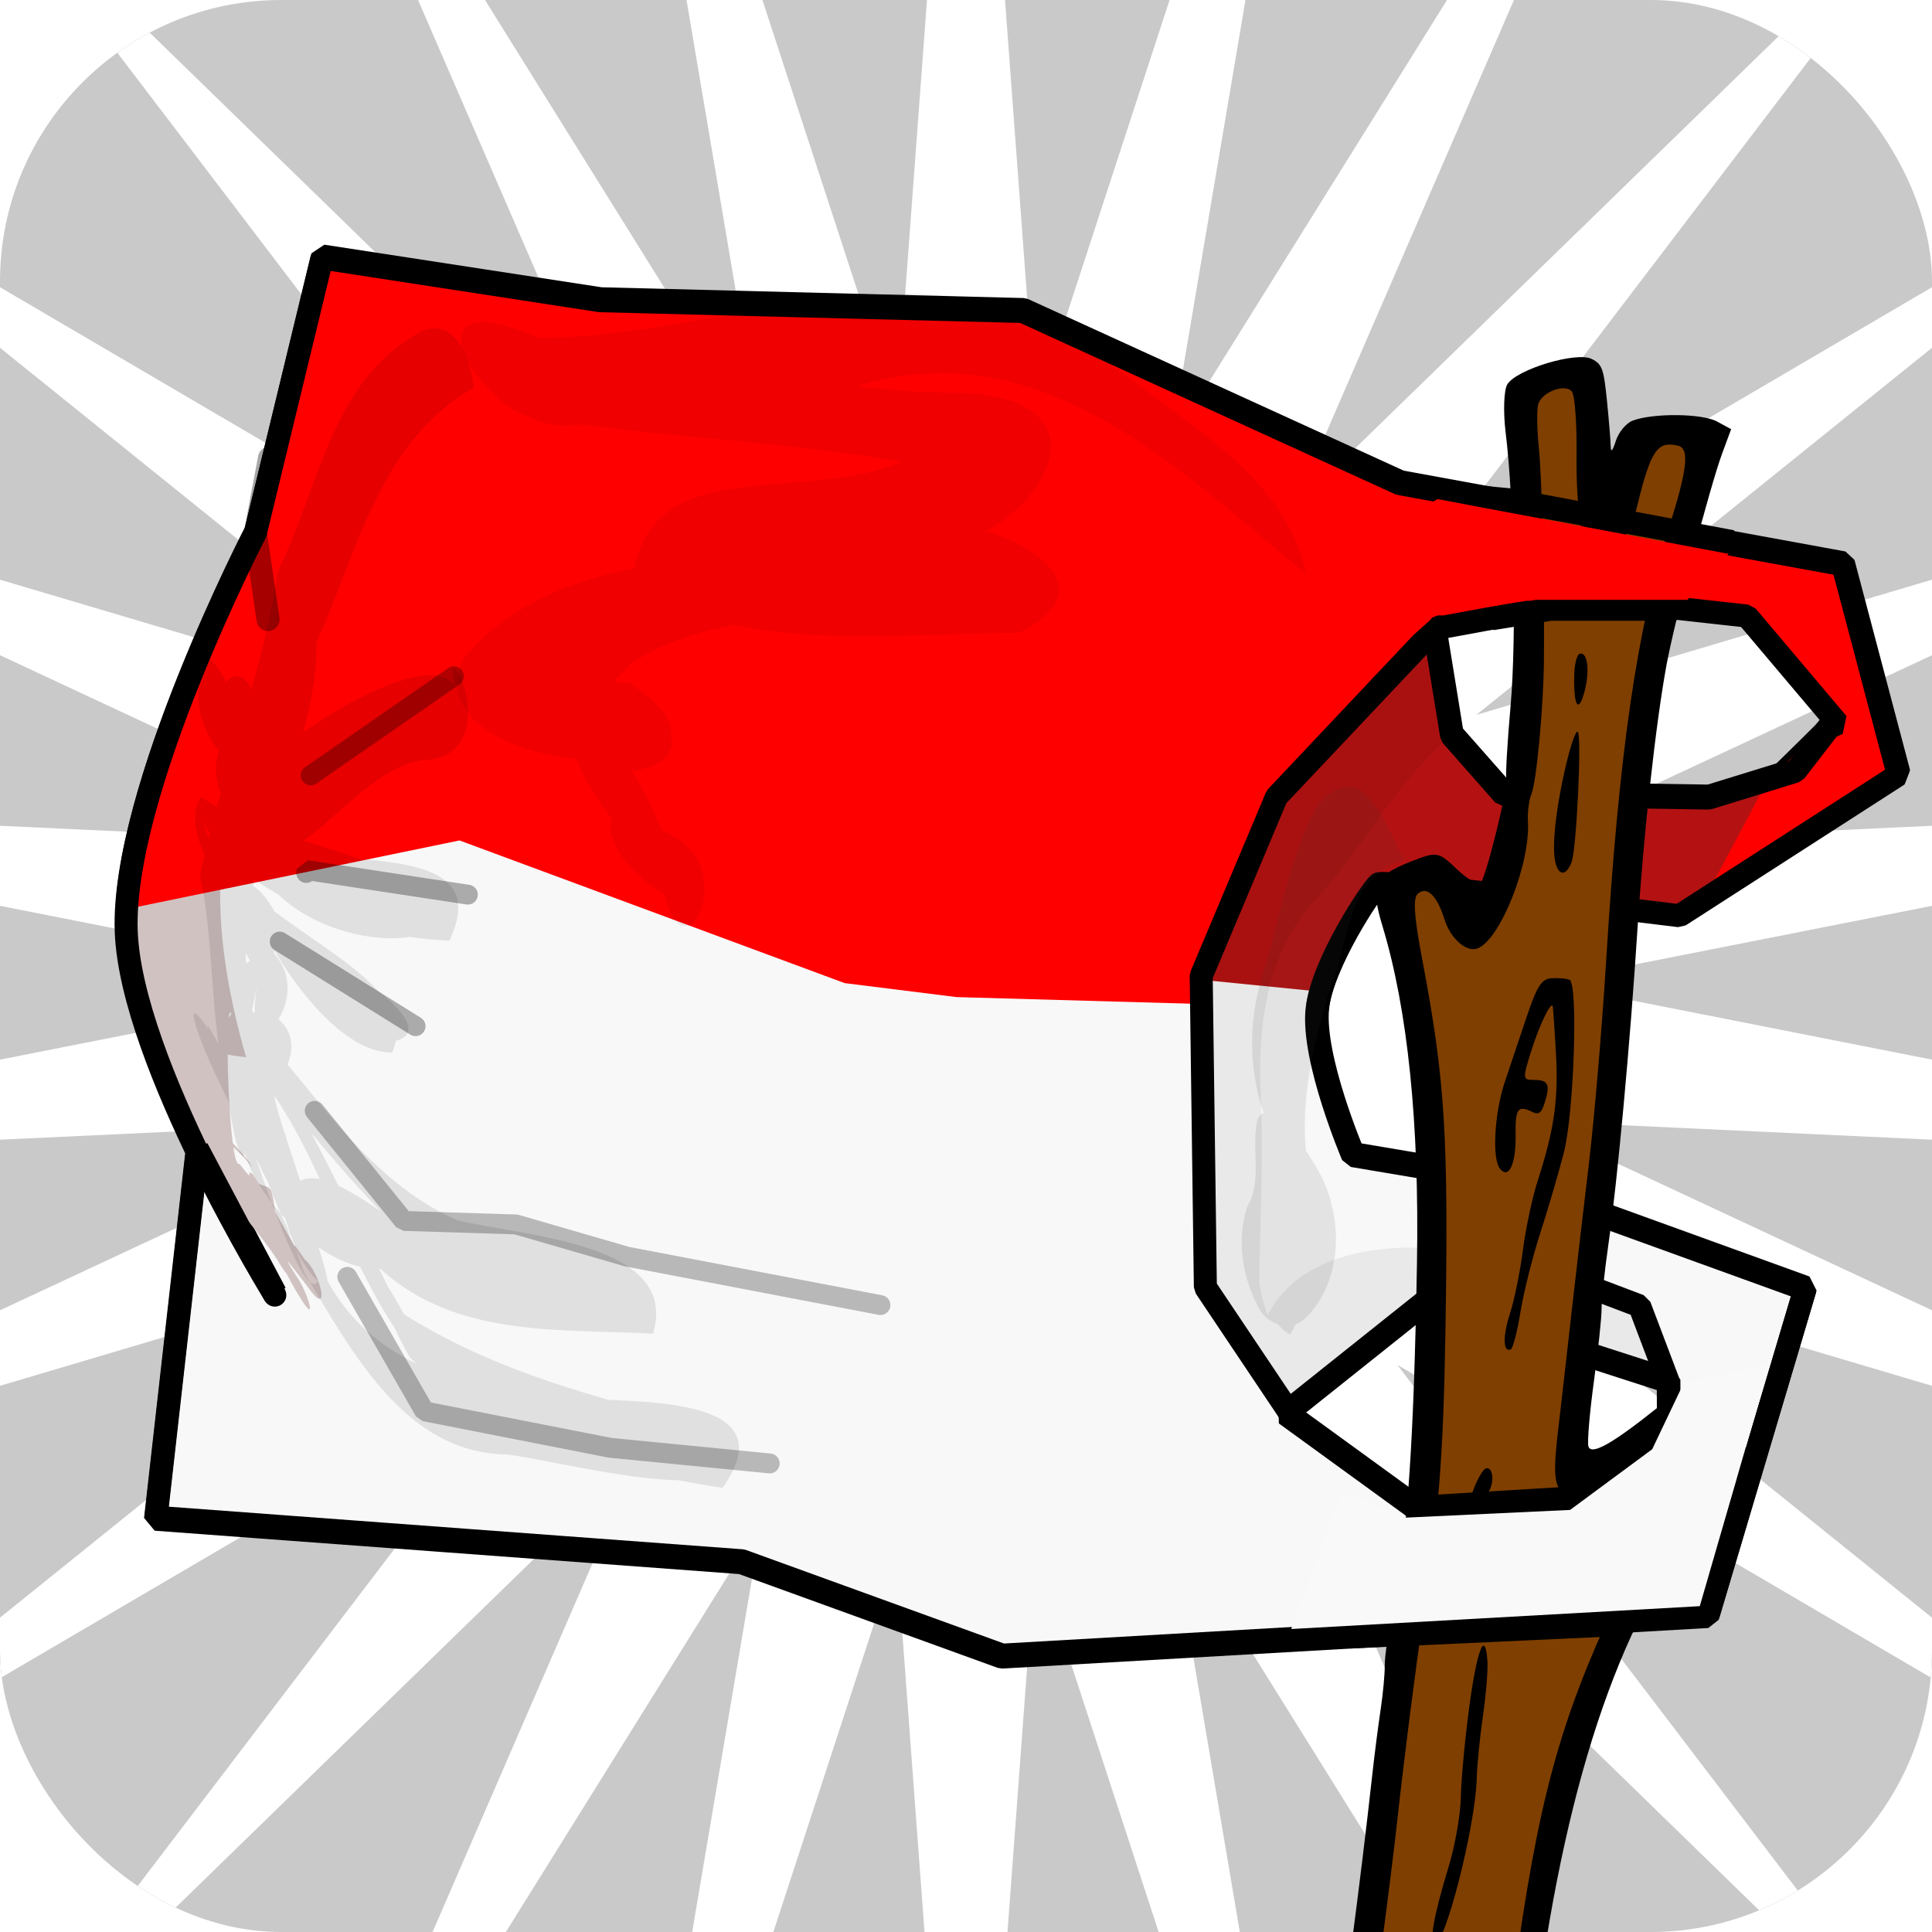 <svg width="1847" height="1847" viewBox="0 0 1847 1847" fill="none" xmlns="http://www.w3.org/2000/svg">
<g clip-path="url(#clip0_1_43)">
<rect width="1847" height="1847" rx="269" fill="#C9C9C9"/>
<g filter="url(#filter0_f_1_43)">
<path d="M923.5 -503L989.914 392.531L1268.71 -461.084L1118.88 424.319L1593.86 -337.77L1236.5 486.047L1880.05 -140.227L1335.92 574.129L2110.65 120.067L1411.37 683.444L2272.26 427.982L1458.48 807.64L2355.48 765.626L1474.49 939.5L2355.48 1113.37L1458.48 1071.36L2272.26 1451.02L1411.37 1195.56L2110.65 1758.93L1335.92 1304.87L1880.05 2019.23L1236.5 1392.95L1593.86 2216.77L1118.88 1454.68L1268.71 2340.08L989.914 1486.47L923.5 2382L857.086 1486.47L578.287 2340.08L728.118 1454.68L253.137 2216.77L610.504 1392.95L-33.054 2019.23L511.081 1304.87L-263.654 1758.93L435.626 1195.56L-425.261 1451.02L388.525 1071.36L-508.483 1113.37L372.514 939.5L-508.483 765.626L388.525 807.64L-425.261 427.982L435.626 683.444L-263.654 120.067L511.081 574.129L-33.054 -140.227L610.504 486.047L253.137 -337.77L728.118 424.319L578.287 -461.084L857.086 392.531L923.5 -503Z" fill="white"/>
</g>
<path d="M1815.37 738.897L1762.24 538.018L1338.64 460.515L978.38 295.93L574.177 285.616L308.403 244.791L244.738 507.503C244.738 507.503 116.257 755.274 121.251 888.769C125.928 1013.82 263.278 1236.27 263.278 1236.27L189.172 1096.27L149.216 1450.53L709.391 1492.1L958.207 1582.32L1633.12 1543.53L1726.14 1230.68L1442.82 1128.08L1293.78 1102.92C1293.78 1102.92 1254.52 1010.85 1259.69 963.191C1264.49 918.896 1312.72 847.542 1318.47 843.148C1324.23 838.753 1606.13 873.576 1606.13 873.576L1815.37 738.897ZM1757.38 689.782L1749.08 693.836L1716.86 735.557L1634.14 761.083L1438.22 758.045L1388.27 701.409L1371.68 599.285L1525.27 571.035L1670.63 587.103L1757.38 689.782ZM1595.73 1394.02L1509.55 1459.96L1359.73 1444.57L1229.62 1350.06L1362.7 1243.92L1595.45 1319.06L1595.73 1394.02Z" fill="#F8F8F8" stroke="black" stroke-width="22" stroke-linecap="round" stroke-linejoin="bevel"/>
<path d="M262.714 1238.12L188.608 1098.12" stroke="black" stroke-width="22" stroke-linecap="round" stroke-linejoin="bevel"/>
<path d="M1669.28 795.2C1647.44 786.438 1623.16 792.06 1600.5 787.579C1586.64 785.651 1594.15 760.768 1604.86 774.643C1616.54 781.479 1617.7 799.655 1600.51 797.215C1581.74 801.695 1562.04 805.917 1542.83 801.647C1526.31 804.599 1510.51 790.269 1508.37 774.323C1516.64 777.576 1519.76 799.948 1503.92 792.476C1491.09 789.387 1477.71 791.542 1464.61 789.532C1449.52 787.892 1433.85 786.742 1419.67 781.196C1397.25 767.919 1387.33 742.521 1376.45 720.195C1378.81 724.263 1388.75 742.992 1381.29 730.247C1375.34 720.507 1364.57 709.226 1367.03 697.531C1377.14 699.232 1382.52 718.65 1383.74 720.931C1381.08 715.441 1371.76 698.364 1379.5 712.719C1382.08 717.413 1391.06 734.435 1383.95 721.005C1381.82 715.639 1390.85 733.346 1393.05 737.273C1401.25 752.826 1383.05 721.136 1393.29 733.958C1400.44 745.074 1411.8 752.921 1418.5 764.215C1421.88 769.805 1423.02 776.248 1417.46 767.354C1406.01 756.331 1392 747.901 1382.98 734.469C1372.4 721.911 1377.72 743.78 1376.92 747.456C1375.02 741.853 1360.71 724.823 1374.24 727.167C1384.93 732.591 1397.3 742.422 1395.62 755.69C1387.01 765.393 1376.08 750.84 1365.36 754.593C1353.02 753.075 1331.04 743.615 1338.16 728.008C1345.65 719.868 1357.85 727.852 1367.16 728.873C1378.1 731.67 1385.58 740.816 1388.71 751.254C1392.2 764.624 1373.87 749.611 1369.71 746.03C1358.48 735.836 1353.62 715.018 1365.67 703.617C1378.5 702.976 1380.81 724.038 1393.18 728.218C1405 738.243 1417.62 748.577 1423.84 763.207C1438.29 772.849 1417.56 790.225 1411.71 772.756C1400.48 759.099 1390.28 744.442 1382.82 728.356C1386.66 732.649 1390.67 744.195 1385.08 732.343C1382.88 727.624 1374.05 711.774 1380.6 724.334C1376.46 717.104 1379.65 722.439 1378.19 717.916C1376.33 713.454 1369.16 700.162 1370.23 700.994C1379.84 716.615 1388.86 732.634 1396.43 749.351C1393.77 745.44 1383 725.49 1392.48 739.274C1399.78 750.88 1412.23 757.9 1425.65 759.584C1446.08 762.999 1466.77 764.723 1487.48 764.834C1500.96 765.355 1517.92 770.794 1520.52 786.034C1524.58 804.601 1502.69 766.898 1519.59 773.016C1532.54 775.168 1546.66 770.965 1560.14 772.25C1575.37 772.517 1590.51 774.847 1605.48 777.037C1620.59 778.484 1621.19 804.871 1603.59 797.242C1592.18 794.399 1579.37 777.373 1592.53 768.667C1604.47 763.787 1619.37 762.137 1631.9 765.834C1643.91 775.219 1658.93 781.293 1668.49 793.511L1669.28 795.2Z" fill="#D1C2C2"/>
<path d="M363.746 314.396C340.073 389.208 317.083 464.372 298.651 540.593C265.725 629.46 213.008 714.72 213.159 812.372C204.849 876.377 216.745 946.541 235.259 1010.63C160.489 1003.8 212.786 973.097 217.423 981.194C162.467 1053.07 221.032 968.728 221.219 969.432C213.767 951.109 218.41 1120.17 229.034 1112.66C257.459 1152.18 258.185 1114.51 263.298 1162.58C241.5 1156.16 226.745 1090.7 250.492 1137.76C270.671 1170 288.352 1203.73 304.919 1237.94C294.9 1224.08 265.484 1164.25 291.145 1203.86C306.69 1216.37 316.934 1263.53 293.875 1229.77C281.791 1214.45 263.923 1189.88 284.585 1221.84C293.103 1233.67 305.079 1270.44 286.589 1239.93C278.487 1227.93 255.635 1182.84 261.756 1189.27C271.688 1204.22 283.71 1235.94 264.81 1203.93C233.484 1156.19 174.055 1105.72 172.968 1046.6C193.317 1061.02 238.324 1107.51 240.897 1115.67C215.213 1082.22 176.309 1069.39 158.289 1031.26C144.163 976.764 144.226 1059.19 122.523 912.945C111.644 845.449 151.864 780.857 157.783 713.854C162.963 649.447 194.997 606.779 222.991 549.014C243.389 505.274 265.927 448.169 271.275 399.673C282.506 348.398 290.353 293.718 304.47 243.257C344.194 240.792 338.379 296.23 363.746 314.396Z" fill="#D1C2C2"/>
<path d="M1748.52 695.687C1748.52 695.687 1641.03 802.941 1638.69 799.866C1636.34 796.792 1587.7 809.586 1587.7 809.586" stroke="black" stroke-width="22" stroke-linecap="round" stroke-linejoin="bevel"/>
<path d="M1594.88 1320.91L1567.46 1248.45L1488.68 1218.56L1453.43 1213.83" stroke="black" stroke-width="22" stroke-linecap="round" stroke-linejoin="bevel"/>
<path d="M397.28 981.051L267.382 900.146" stroke="black" stroke-opacity="0.31" stroke-width="19" stroke-linecap="round" stroke-linejoin="bevel"/>
<path d="M841.723 1247.67L599.547 1201.38L493.287 1170.56L386.101 1167.22L300.87 1061.95" stroke="black" stroke-opacity="0.26" stroke-width="19" stroke-linecap="round" stroke-linejoin="bevel"/>
<path d="M735.856 1399.06L583.31 1384.11L405.835 1349.26L332.011 1220.68" stroke="black" stroke-opacity="0.26" stroke-width="19" stroke-linecap="round" stroke-linejoin="bevel"/>
<path d="M439.289 803.461L130.373 867.16L121.082 822.733L215.56 567.68L244.828 488.668L306.807 240.493L569.376 282.057L969.829 293.25L1340.79 456.41L1761 534.826L1818.67 733.789L1618.64 856.739L1637.3 806.376L1686.57 754.216L1749.94 681.008L1661.56 586.264L1474.56 578.999L1363.18 604.476L1221.9 751.815L1189.73 838.682L1144.88 959.74L914.521 953.226L807.546 939.872L562.658 849.16L439.289 803.461Z" fill="#FF0000"/>
<path d="M1605.34 877.035L1631.95 854.84L1685.3 754.798L1633.45 767.117L1432.31 758.294L1384.35 704.796L1364.19 611.681L1223.24 753.886L1147.67 936.602L1262.2 948.022L1319.41 848.887L1605.34 877.035Z" fill="#B41212"/>
<path d="M433.886 646.501L296.976 741.286" stroke="black" stroke-opacity="0.3" stroke-width="19" stroke-linecap="round" stroke-linejoin="bevel"/>
<path d="M256.247 592.309L244.174 509.354L257.639 437.944" stroke="black" stroke-opacity="0.35" stroke-width="22" stroke-linecap="round" stroke-linejoin="bevel"/>
<path d="M1814.81 740.749L1761.68 539.869L1338.07 462.367L977.816 297.781L573.612 287.467L307.839 246.643L244.173 509.354C244.173 509.354 115.693 757.125 120.686 890.621C125.363 1015.67 262.714 1238.12 262.714 1238.12L188.608 1098.12L148.651 1452.38L708.827 1493.95L957.643 1584.17L1632.56 1545.38L1725.58 1232.53L1442.26 1129.93L1293.21 1104.77C1293.21 1104.77 1253.95 1012.71 1259.12 965.043C1263.93 920.748 1312.15 849.394 1317.91 844.999C1323.67 840.605 1605.57 875.428 1605.57 875.428L1814.81 740.749ZM1756.81 691.633L1748.52 695.687L1716.29 737.409L1633.58 762.934L1437.65 759.897L1387.71 703.26L1371.12 601.137L1524.7 572.886L1670.07 588.954L1756.81 691.633ZM1595.16 1395.87L1508.98 1461.81L1359.17 1446.42L1229.06 1351.92L1362.13 1245.77L1594.88 1320.91L1595.16 1395.87Z" stroke="black" stroke-width="22" stroke-linecap="round" stroke-linejoin="bevel"/>
<path d="M1234.13 1352.6L1152.34 1230.54L1148.35 932.917L1220.4 761.749L1358.93 615L1376.53 599.279" stroke="black" stroke-width="22" stroke-linecap="round" stroke-linejoin="bevel"/>
<path d="M453.05 370.511C362.833 421.091 341.585 528.216 302.476 614.269C304.151 729.385 218.863 823.647 237.379 938.758C251.682 1385.51 169.049 768.825 237.69 950.614C250.124 1002.3 302.993 1217.93 290.666 1180.4C268.876 1129.61 303.975 1230.71 274.005 1164.91C251.834 1123.36 196.351 1009.73 195.679 1001.04C234.604 1051.8 171.421 931.001 212.439 1004.19C236.405 1045.16 286.359 1123.04 272.492 1151.71C292.944 1067.52 411.094 1221.44 473.735 1208.32C522.836 1173.69 680.562 1228.65 567.707 1252.87C433.282 1260.83 348.599 1142.69 271.22 1051.65C240.713 1009.14 297.956 1146.5 300.665 1182C320.86 1234.51 314.156 1257.23 311.134 1220.85C354.352 1304.33 441.947 1326.9 528.63 1335.12C584.27 1343.01 759.204 1325.54 690.767 1422.39C586.079 1406.7 467.441 1371.42 391.96 1297.89C369.03 1258.52 351.063 1204 380.773 1274.74C329.372 1199.49 307.546 1109.51 255.54 1037.8C184.013 933.669 305.155 959.399 272.987 1021.39C178.219 989.06 244.887 881.979 247.523 930.5C209.509 887.489 224.383 793.098 269.431 884.457C278.987 903.746 296.757 954.186 280.385 900.775C320.197 913.383 444.024 992.664 364.352 997.152C292.463 949.449 157.25 814.139 192.053 762.089C266.554 811.05 374.303 810.465 429.311 872.814C402.56 923.981 257.026 888.778 244.151 815.997C251.009 860.345 200.793 643.653 191.563 676.347C176.884 536.904 270.285 752.572 225.312 728.616C180.824 675.34 235.008 592.252 250.833 695.718C270.004 774.728 219.458 761.181 213.119 692.879C276.501 621.428 257.96 876.261 235.782 743.917C291.835 688.635 443.573 595.671 440.933 678.918C407.58 570.451 492.046 714.63 410.846 726.252C330.577 727.529 261.059 897.006 215.863 769.194C178.886 700.134 264.265 654.132 255.386 747.901C194.948 838.692 192.748 562.282 251.244 683.561C276.336 796.861 166.811 709.205 194.136 642.287C232.888 669.306 269.014 871.627 232.554 775.375C251.15 797.924 279.561 860.587 247.082 802.488C300.42 836.595 478.453 795.683 429.726 899.129C345.222 896.521 225.527 856.128 194.667 785.669C214.646 883.103 410.321 924.848 374.881 1006.18C310.911 1007.47 239.571 878.499 247.549 869.427C269.873 896.863 264.374 956.81 245.184 898.25C319.924 940.753 227.805 1041.33 245.933 941.949C205.07 1132.73 254.01 1052.92 240.901 1015.76C273.169 1012.62 273.962 1025.24 278.345 1049.59C303.925 1089.64 362.692 1214.1 371.356 1230.96C393.518 1266.06 422.957 1328.33 385.038 1255.68C473.985 1312.25 573.422 1336.69 673.258 1363.03C755.704 1456.41 541.517 1397.13 484.112 1390.42C386.041 1389.15 334.999 1289.27 290.81 1216.62C266.977 1146.71 209.618 1003.47 234.515 971.456C299.27 1039.33 348.66 1128.03 437.588 1166.72C502.953 1182.1 650.236 1188.57 624.27 1274.93C535.551 1270.26 436.521 1279.23 363.844 1213.23C290.532 1214.76 207.808 1097.62 238.971 1073.41C223.386 1084.75 144.724 890.853 211.995 1004.83C231.233 1070.39 289.651 1253.62 304.073 1224.37C285.531 1211.68 259.44 1138 286.389 1197.02C235.662 1103.64 216.854 990.312 202.502 888.258C247.608 909.053 237.266 1107.55 238.368 1094.74C195.395 1016.97 209.433 921.505 191.305 836.934C211.806 738.276 251.234 646.513 265.256 547.023C305.288 466.912 316.813 359.929 405.412 315.771C438.001 304.73 450.003 347.196 453.05 370.511Z" fill="black" fill-opacity="0.1"/>
<path d="M1248.94 549.219C1125.95 447.167 992.67 314.297 817.815 369.784C703.955 358.031 475.76 484.195 449.108 323.967C591.14 316.076 761.612 376.244 916.914 375.471C1100.23 381.54 957.094 557.565 843.14 521.655C789.932 553.181 580.537 596.336 638.05 514.947C754.472 552.711 905.58 495.952 1000.02 562.905C898.242 618.854 721.677 554.76 601.993 635.174C572.838 679.8 417.017 698.763 466.507 633.727C551.714 590.635 745.158 739.088 573.286 739.115C557.431 621.669 667.152 855.768 625.27 791.872C723.078 818.031 644.056 959.901 632.676 833.741C712.105 905.636 532.763 816.915 598.37 760.442C655.104 892.356 447.38 639.577 602.325 653.067C758.198 759.688 393.515 749.565 441.489 631.912C529.773 520.974 699.566 540.033 827.19 510.368C895.359 467.104 1095.67 545.65 973.845 605.028C856.503 605.031 693.33 627.387 604.873 553.229C621.717 414.452 807.588 498.969 894.55 420.56C962.29 371.988 1056.18 488.539 935.104 456.489C810.661 425.603 680.947 422.218 553.66 405.623C470.03 423.463 369.06 259.545 513.741 322.591C691.06 325.186 890.603 217.671 1050.26 337.524C1121.51 400.782 1227.43 447.921 1248.94 549.219Z" fill="black" fill-opacity="0.06"/>
<path d="M1382.11 707.537C1328.82 755.929 1303.51 811.26 1254.57 863.649C1211.41 913.25 1202.64 978.773 1205.08 1042.03C1208 1101.85 1204.88 1161.26 1203.93 1220.91C1202.02 1248.89 1240.74 1314.3 1222.91 1319.74C1214.62 1292.78 1181.64 1256.05 1206.56 1269.53C1231.54 1199.4 1317.5 1187.17 1382.31 1194.56C1438.52 1204.83 1509.99 1202.86 1540.05 1261.78C1555.96 1287.12 1551.87 1324.27 1530.38 1279.78C1489.94 1240.21 1524.95 1200.89 1554.93 1253.35C1583.18 1282.86 1600.52 1339.64 1540.57 1311.83C1505.56 1293.5 1469.23 1195.68 1538.83 1248.09C1557.47 1258.56 1590.53 1346.56 1549.68 1292.52C1541.34 1269.64 1498.38 1186.61 1528.32 1251.64C1548.76 1277.99 1573.82 1324.86 1520.33 1293.1C1452.95 1271.26 1407.36 1230.99 1339.2 1256.74C1293.19 1264.41 1242.78 1395.58 1207.01 1319.58C1179.21 1274.44 1169.31 1280.12 1152.34 1230.54C1147.89 1173.08 1164.52 1054.61 1157.8 996.854C1156.56 927.231 1160.13 852.436 1207.76 796.855C1244.31 750.227 1281.52 704.116 1308.55 651.079C1387.97 563.408 1361.46 680.498 1382.11 707.537Z" fill="black" fill-opacity="0.06"/>
<path d="M1342.2 822.894C1314.3 828.142 1297.4 854.346 1290.71 880.042C1284 903.524 1279.25 927.643 1269.91 950.27C1254.4 1003.8 1240.85 1060.3 1250.74 1116.18C1257.67 1128.66 1242.92 1101.84 1241.04 1098.06C1237.46 1092.02 1222.03 1061.9 1235.4 1081.32C1250.64 1103.2 1267.27 1125.15 1273.04 1151.84C1282.53 1188.43 1276.27 1231.68 1248.94 1259.22C1234.44 1274.98 1209.9 1266.29 1202.22 1248.13C1187.34 1219.6 1182.05 1184.33 1192.42 1153.46C1207.54 1127.81 1195.32 1096.7 1202.42 1069.14C1215.44 1049.65 1230.85 1083.5 1238.15 1094.69C1258.03 1133.88 1256.03 1180.69 1242.97 1221.68C1240.92 1239.55 1244.65 1261 1233.03 1275.73C1218.68 1268.08 1211.65 1248.53 1202.08 1234.94C1190.34 1204.67 1209.14 1174.74 1219.16 1146.92C1225.58 1132.4 1226.85 1116.19 1227.3 1100.91C1241.75 1111.59 1248.13 1133.25 1254.57 1150.21C1245.03 1134.61 1235.96 1118.58 1225.66 1103.31C1194.59 1050.64 1188.56 984.583 1208.84 926.963C1223.99 875.514 1232.21 821.081 1257.67 773.358C1267.09 757.255 1290.48 743.114 1305.93 760.296C1323.34 777.543 1331.79 801.254 1342.2 822.894Z" fill="#383838" fill-opacity="0.11"/>
<path d="M447.272 855.285L293.105 831.841L292.742 834.552" stroke="black" stroke-opacity="0.31" stroke-width="19" stroke-linecap="round" stroke-linejoin="bevel"/>
<g clip-path="url(#clip1_1_43)">
<path d="M1416.38 2124.32L1329.54 2151.97L1270.68 2141.29L1337.8 1642.82L1371.15 1276.15L1360.02 1014.96L1337.59 846.566L1374.75 829.601L1422.99 874.763L1459.23 733.724L1457.12 372.308L1524.9 360.232L1535.97 491.492L1569.06 418.014L1632.76 418.56L1573.47 648.593L1540.4 1059.4L1503.26 1413.69L1622.14 1335.08L1653.7 1394.91L1519.81 1614.74L1461.37 1838.92L1430.13 2091.42L1416.38 2124.32Z" fill="#7F3F00"/>
<path d="M1440.96 367.523C1437.67 373.028 1436.98 393.78 1439.42 413.642C1447.53 479.682 1449.88 610.211 1444.11 675.02C1440.99 710.209 1439.18 741.47 1440.1 744.487C1442.18 751.273 1421.16 836.849 1415.69 843.846C1413.51 846.645 1403.36 840.983 1393.14 831.263C1375 814.012 1373.95 813.828 1349.17 823.507C1313.97 837.255 1309.88 846.474 1321.67 885.408C1345.85 965.235 1356.97 1074.08 1354.62 1208C1351.61 1379.84 1345.74 1465.31 1332.27 1533.54C1327.49 1557.76 1323.69 1584.07 1323.82 1592.02C1323.96 1599.97 1322.2 1618.96 1319.9 1634.23C1317.61 1649.51 1314.08 1677.03 1312.05 1695.4C1300.83 1797.26 1283.25 1930.6 1268.64 2024.54C1259.53 2083.16 1253.89 2137.05 1256.11 2144.29C1261.4 2161.6 1287.38 2167.05 1334.4 2160.71C1372.14 2155.62 1425.28 2137.73 1432.36 2127.73C1441.11 2115.35 1454.36 2055.95 1458.1 2012.31C1460.25 1987.23 1466.51 1934.89 1472.01 1896C1502.88 1677.86 1558.95 1525.65 1641.77 1435.18C1668.02 1406.5 1673.41 1397.59 1670.42 1387.82C1664.68 1369.07 1637.89 1334.63 1624.49 1328.77C1613.05 1323.78 1610.79 1324.74 1584.17 1346.03C1541.21 1380.38 1521.24 1391.56 1518.54 1382.75C1517.31 1378.72 1519.67 1350.7 1523.8 1320.48C1527.92 1290.26 1531.22 1259.02 1531.12 1251.06C1531.02 1243.1 1533.91 1215.82 1537.53 1190.44C1546.24 1129.36 1558.56 996.009 1565.37 888.982C1571.17 797.921 1582.94 690.972 1593.34 634.919C1601.17 592.77 1634.89 464.695 1646.33 433.7L1654.97 410.303L1641.43 402.93C1627.25 395.21 1580.18 394.744 1560.85 402.132C1554.64 404.504 1547.42 413.154 1544.79 421.357C1541.59 431.332 1539.95 433.008 1539.82 426.421C1539.72 421.001 1538.1 401.306 1536.22 382.652C1533.17 352.417 1531.59 348.129 1521.68 343.154C1507.06 335.814 1449.52 353.185 1440.96 367.523ZM1502.81 374.405C1505.55 377.899 1507.52 405.078 1507.2 434.803C1506.56 494.395 1513.93 528.951 1527.33 529.174C1544.61 529.461 1557.84 513.471 1565.23 483.374C1578.19 430.552 1584.33 421.47 1604 426.029C1615.48 428.692 1613.35 448.007 1595.25 505.314C1564.81 601.676 1547.66 720.177 1535.53 917.96C1531.62 981.767 1524.14 1069.64 1518.91 1113.22C1513.68 1156.81 1506.17 1221.18 1502.24 1256.28C1498.31 1291.37 1492.47 1342.52 1489.26 1369.95C1480.72 1443.08 1489.5 1444.61 1579.14 1385.66C1606.28 1367.82 1614.45 1364.35 1622.25 1367.33C1639.13 1373.8 1640.79 1393.96 1625.8 1410.29C1592.24 1446.85 1558.48 1499.83 1534.31 1553.85C1485.67 1662.57 1466.48 1740.52 1442.56 1926.38C1432.69 2003.05 1420.9 2075.61 1416.35 2087.63C1408.43 2108.55 1406.59 2110.02 1372.8 2122.52C1336.56 2135.91 1296.38 2137.64 1287.4 2126.18C1284.88 2122.96 1291.93 2060.19 1303.06 1986.68C1314.19 1913.17 1328.96 1802 1335.87 1739.63C1342.79 1677.26 1353.74 1591.49 1360.19 1549.04C1375.24 1450.08 1379.84 1391.98 1381.78 1276.14C1384.96 1086.34 1381.65 1033.02 1359.49 916.317C1351.88 876.25 1350.7 858.665 1355.32 854.536C1364.09 846.712 1373.83 856.022 1380.99 879.059C1386.64 897.262 1401.97 910.716 1412.48 906.699C1434.29 898.363 1463.19 825.528 1460.7 785.15C1460.17 776.49 1461.72 764.657 1464.14 758.857C1468.84 747.626 1475.55 675.927 1475.99 632.321C1476.68 563.083 1474.16 457.534 1471.1 427.521C1469.23 409.146 1469.07 390.313 1470.76 385.671C1474.92 374.2 1496.66 366.557 1502.81 374.405ZM1504.97 645.382C1504.24 675.124 1509.07 682.846 1514.8 661.111C1520.15 640.833 1517.62 622.225 1509.91 625.172C1507.44 626.117 1505.21 635.212 1504.97 645.382ZM1496.76 732.783C1486.78 776.017 1483.17 812.413 1487.45 826.411C1490.92 837.762 1497.75 836.678 1502.5 824.02C1507.12 811.681 1512.25 705.03 1508.48 699.729C1506.78 697.339 1501.5 712.211 1496.76 732.783ZM1459.04 973.43C1452.14 994.061 1442.96 1021.44 1438.63 1034.27C1428.75 1063.57 1426.22 1107.37 1433.83 1117.09C1442.37 1127.99 1449.42 1112.91 1448.93 1084.78C1448.5 1060.09 1451.19 1056.28 1464.41 1062.8C1471.07 1066.08 1473.53 1064.35 1476.77 1054.06C1482.22 1036.77 1480.22 1032.47 1466.74 1032.42C1455.65 1032.37 1455.56 1031.67 1463.37 1006.26C1470.97 981.58 1482.77 956.656 1484.38 961.915C1484.79 963.239 1486.19 983.38 1487.49 1006.67C1489.98 1051.04 1485.89 1079.82 1470.21 1128.22C1465.03 1144.21 1458.62 1174.14 1455.96 1194.74C1453.3 1215.34 1447.8 1242.47 1443.74 1255.05C1436.52 1277.36 1436.74 1292.96 1444.24 1290.06C1446.29 1289.27 1450.49 1273.16 1453.57 1254.27C1456.65 1235.37 1465.18 1201.36 1472.54 1178.69C1479.89 1156.02 1490.01 1121.51 1495.02 1101.99C1504.78 1064.06 1508.87 940.449 1500.49 936.703C1497.73 935.467 1490.09 934.783 1483.53 935.186C1473.64 935.791 1469.43 942.364 1459.04 973.43ZM1409.82 1421.02C1401.04 1442.68 1389.81 1489.7 1391.84 1496.33C1392.77 1499.38 1391.8 1513.14 1389.68 1526.93C1387.57 1540.72 1387.5 1552.84 1389.54 1553.86C1395.91 1557.06 1406.87 1531.09 1405.88 1515.15C1404.7 1496.14 1415.94 1438.46 1423.25 1426.03C1429.09 1416.1 1427.06 1401.34 1420.22 1403.95C1417.95 1404.82 1413.27 1412.5 1409.82 1421.02ZM1404.54 1632.44C1400.39 1663.63 1396.79 1702.31 1396.54 1718.38C1396.29 1734.46 1391.15 1763.9 1385.12 1783.8C1370.9 1830.68 1366.37 1855.14 1371.44 1857.69C1380.84 1862.4 1410.44 1746.9 1411.74 1700.42C1412.1 1687.43 1414.8 1660.31 1417.73 1640.16C1420.66 1620.02 1422.57 1596.52 1421.97 1587.95C1419.82 1556.84 1411.92 1576.99 1404.54 1632.44ZM1401.77 1898.03C1401.24 1900.69 1400.78 1913.28 1400.75 1926.02C1400.72 1938.76 1395.34 1969.32 1388.8 1993.94C1368.46 2070.45 1367.59 2075.02 1372.52 2079.28C1375.16 2081.55 1379.21 2082.7 1381.52 2081.81C1386.8 2079.8 1394.31 2045.14 1394.91 2020.05C1395.16 2009.6 1398.79 1988.58 1402.96 1973.36C1412.49 1938.58 1415.28 1895.97 1408.14 1894.4C1405.17 1893.74 1402.3 1895.38 1401.77 1898.03ZM1319.72 2004.49C1314.38 2022.71 1313.25 2035.91 1316.87 2037.73C1320.49 2039.54 1324.55 2036.27 1327.09 2029.48C1331.29 2018.27 1333.79 1976.88 1330.37 1975.16C1329.39 1974.67 1324.59 1987.86 1319.72 2004.49Z" fill="black"/>
<path d="M1290.5 1576L1536.8 1564.64L1561 1535.78L1292.46 1549.76L1290.5 1576Z" fill="black"/>
<path d="M1343.53 1463.12L1553.7 1475.46L1634.5 1356.5L1503.5 1421L1348.22 1430.41L1343.53 1463.12Z" fill="black"/>
<path d="M1374.23 477.113L1329.87 503.899L1383.04 586.399L1459.78 574.306L1606 581.5L1652.5 529.5L1374.23 477.113Z" fill="#FF0000"/>
<path d="M1483.11 593.468L1427.55 602.429L1430.6 580.235L1468.28 573.462L1614.5 573.462L1602.5 593.468L1483.11 593.468Z" fill="black"/>
<path d="M1445.5 467L1402.71 463L1402.71 482.261L1653.04 528.393L1658 507L1445.5 467Z" fill="black"/>
</g>
<path d="M1341 1451L1283.06 1426.19L1234.47 1557.35L1625 1535.5L1692 1304L1609.5 1322.5L1579.5 1385.5L1501 1443.5L1341 1451Z" fill="#F9F9F9"/>
</g>
<defs>
<filter id="filter0_f_1_43" x="-608.083" y="-602.6" width="3063.16" height="3084.2" filterUnits="userSpaceOnUse" color-interpolation-filters="sRGB">
<feFlood flood-opacity="0" result="BackgroundImageFix"/>
<feBlend mode="normal" in="SourceGraphic" in2="BackgroundImageFix" result="shape"/>
<feGaussianBlur stdDeviation="49.8" result="effect1_foregroundBlur_1_43"/>
</filter>
<clipPath id="clip0_1_43">
<rect width="1847" height="1847" rx="269" fill="white"/>
</clipPath>
<clipPath id="clip1_1_43">
<rect width="2016.44" height="472.994" fill="white" transform="translate(1174 2318.83) rotate(-87.707)"/>
</clipPath>
</defs>
</svg>
